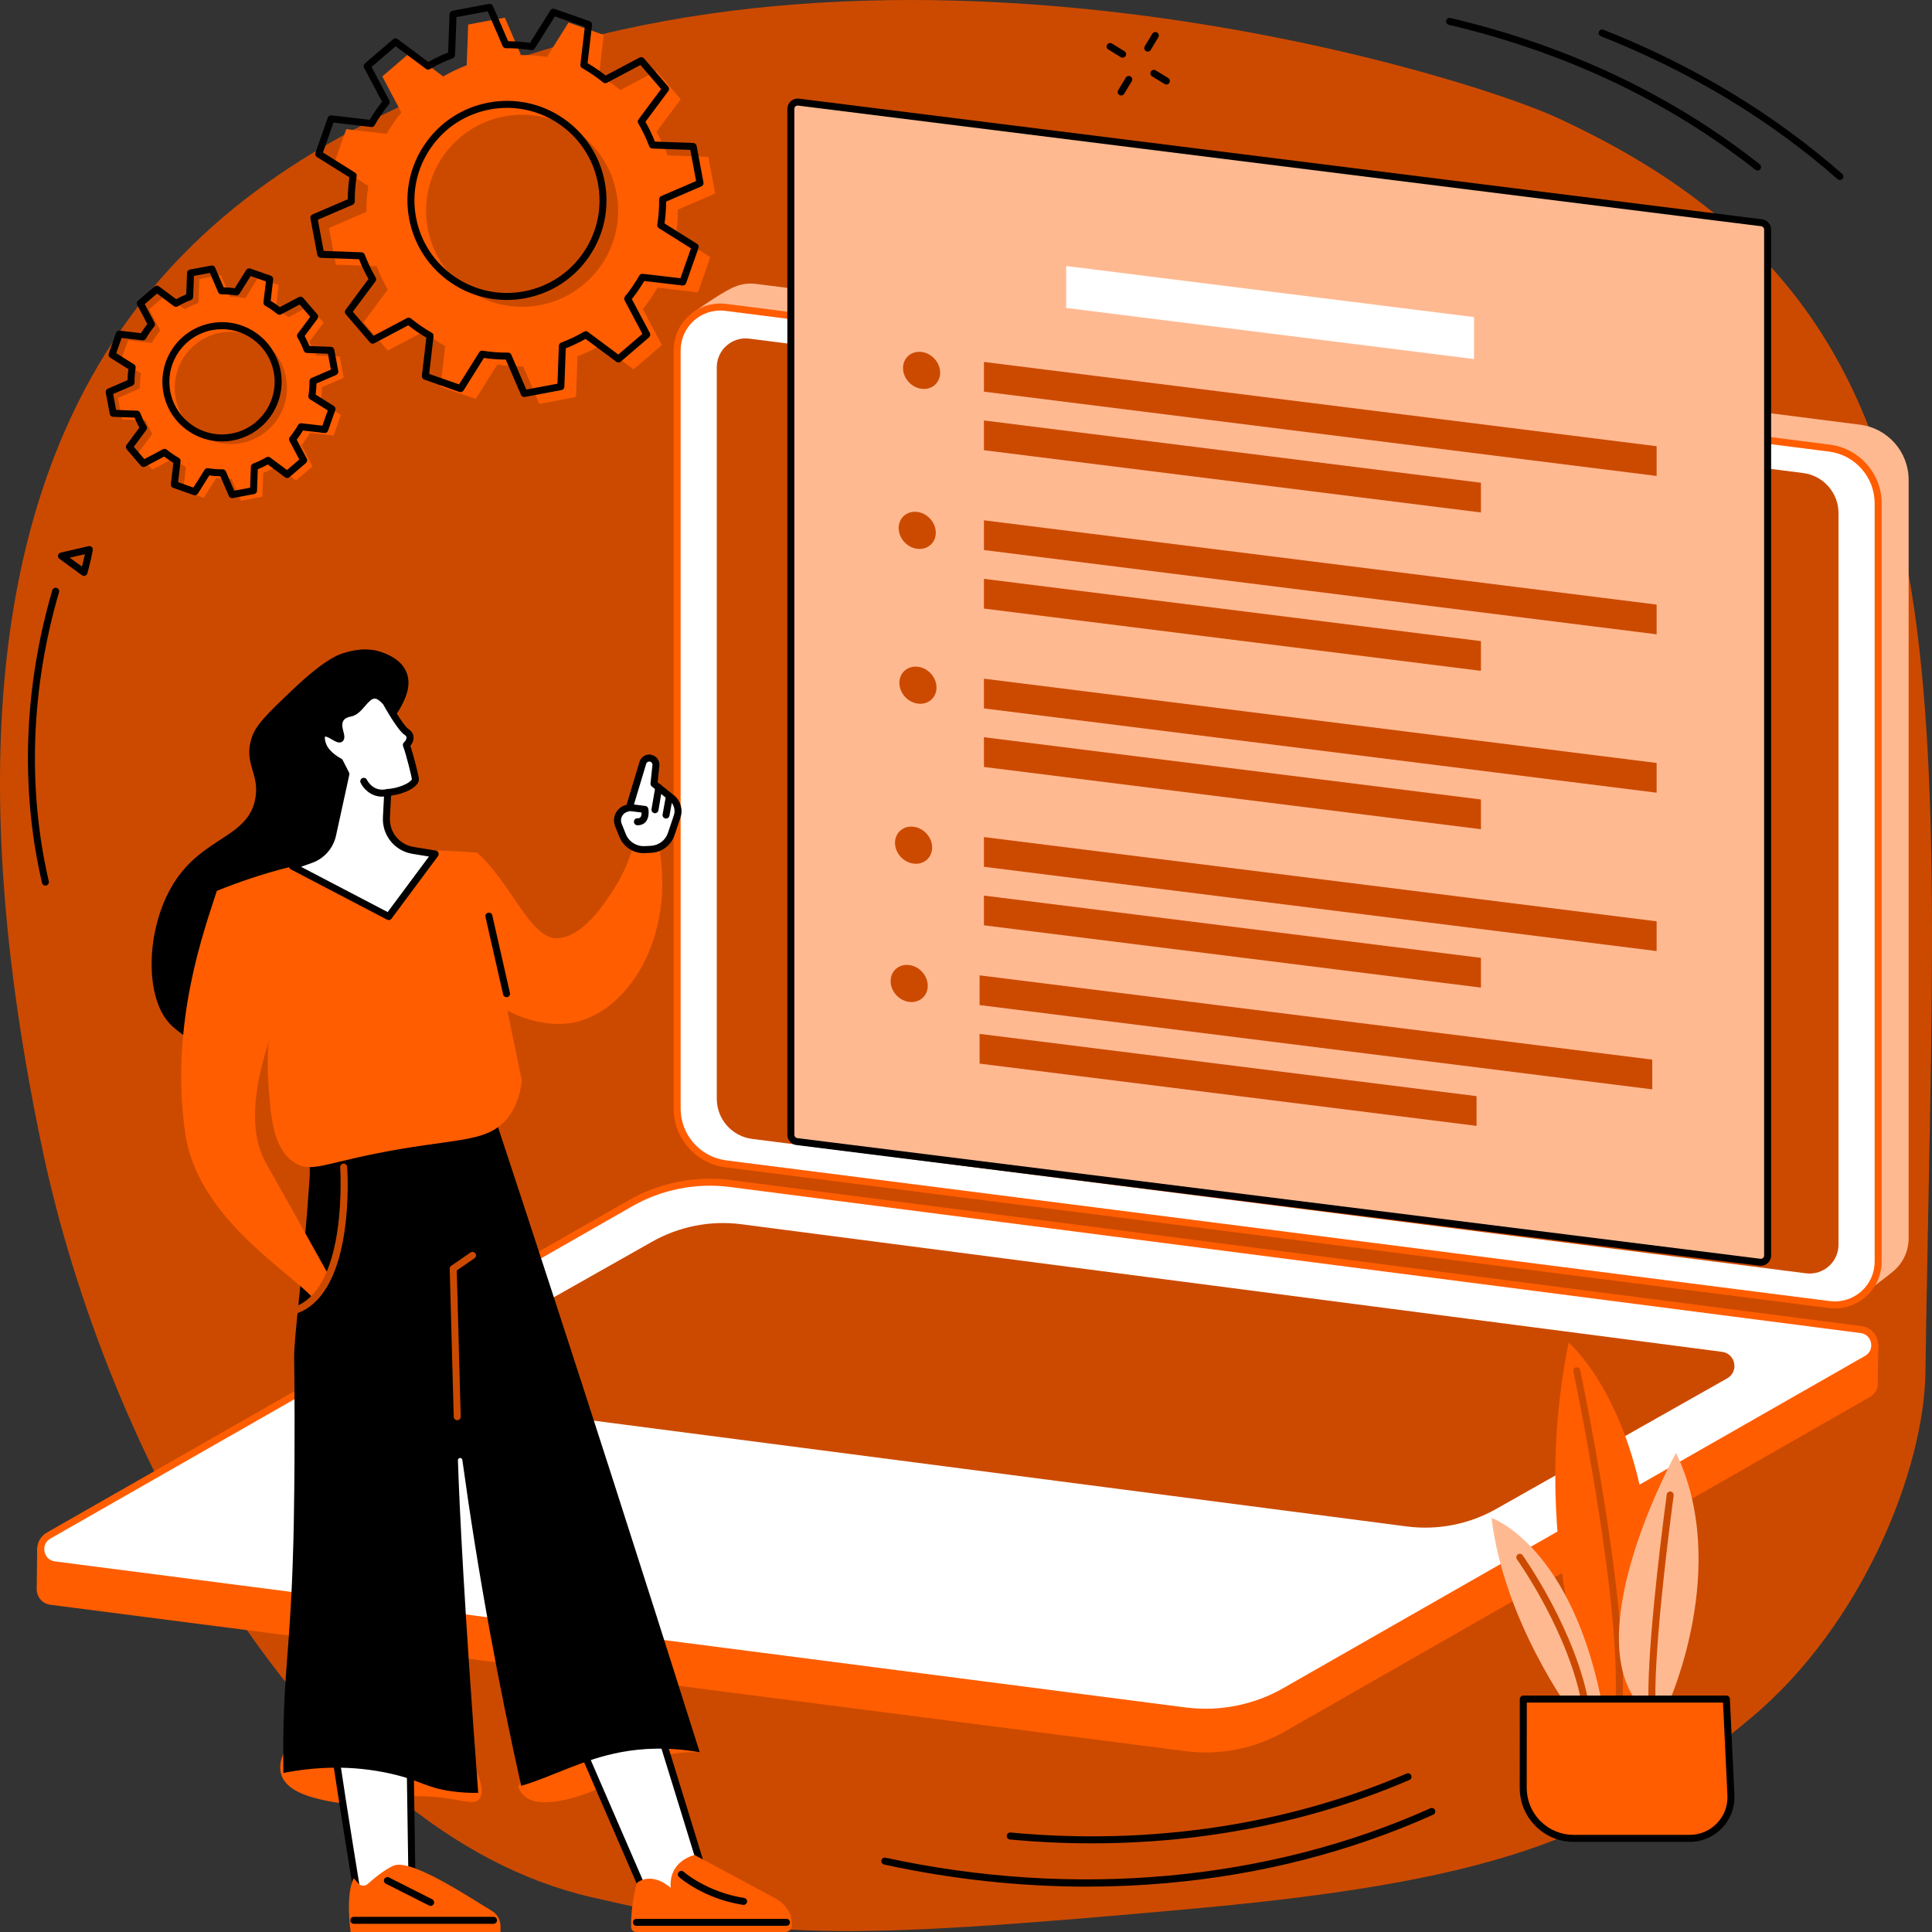 <svg width="162" height="162" viewBox="0 0 162 162" fill="none" xmlns="http://www.w3.org/2000/svg">
<rect x="0" y="0" width="162" height="162" fill="#333333" stroke="none"/>
<g clip-path="url(#clip0_2891_30532)">
<path d="M146.884 143.997C156.227 136.158 161.329 123.185 161.447 115.131C162.326 55.111 166.111 26.209 130.513 9.847C122.283 6.065 72.966 -9.115 35.697 7.917C18.482 15.785 -10.031 31.882 3.557 96.377C8.937 121.912 25.982 153.668 49.636 159.092C64.51 162.503 69.246 162.849 100.159 160.035C126.915 157.6 135.455 153.584 146.883 143.996L146.884 143.997Z" fill="#CC4A00"/>
<path d="M94.132 4.837C94.08 4.837 94.027 4.823 93.979 4.793L92.932 4.151C92.794 4.066 92.751 3.886 92.835 3.748C92.92 3.61 93.1 3.566 93.239 3.651L94.286 4.294C94.424 4.379 94.468 4.559 94.383 4.697C94.328 4.787 94.231 4.837 94.132 4.837Z" fill="black"/>
<path d="M97.8 7.086C97.748 7.086 97.695 7.072 97.647 7.042L96.599 6.4C96.461 6.315 96.417 6.135 96.502 5.997C96.586 5.859 96.767 5.815 96.906 5.9L97.954 6.543C98.092 6.628 98.135 6.808 98.05 6.946C97.996 7.036 97.899 7.086 97.8 7.086Z" fill="black"/>
<path d="M94.011 8.007C93.96 8.007 93.907 7.993 93.86 7.964C93.721 7.88 93.677 7.7 93.761 7.562L94.397 6.51C94.48 6.371 94.66 6.327 94.799 6.411C94.938 6.495 94.983 6.674 94.898 6.813L94.262 7.865C94.208 7.956 94.11 8.007 94.011 8.007Z" fill="black"/>
<path d="M96.238 4.325C96.186 4.325 96.133 4.312 96.087 4.283C95.948 4.199 95.903 4.019 95.987 3.88L96.624 2.829C96.708 2.69 96.888 2.646 97.026 2.73C97.165 2.814 97.209 2.993 97.125 3.132L96.489 4.184C96.434 4.275 96.337 4.325 96.238 4.325Z" fill="black"/>
<path d="M3.808 74.262C3.675 74.262 3.555 74.171 3.523 74.034C1.696 66.163 1.994 57.678 4.385 49.496C4.43 49.34 4.594 49.252 4.749 49.297C4.905 49.342 4.993 49.505 4.948 49.66C2.585 57.745 2.289 66.128 4.093 73.902C4.13 74.059 4.032 74.217 3.874 74.254C3.852 74.259 3.83 74.262 3.808 74.262H3.808Z" fill="black"/>
<path d="M7.042 48.289C6.981 48.289 6.92 48.27 6.869 48.233L4.983 46.858C4.89 46.791 4.846 46.675 4.869 46.563C4.892 46.45 4.979 46.362 5.09 46.335L7.425 45.797C7.521 45.775 7.622 45.803 7.693 45.871C7.765 45.939 7.797 46.038 7.779 46.136C7.602 47.108 7.335 48.037 7.323 48.077C7.297 48.169 7.227 48.243 7.137 48.274C7.106 48.284 7.074 48.289 7.042 48.289ZM5.849 46.763L6.871 47.508C6.94 47.242 7.032 46.871 7.116 46.471L5.849 46.763Z" fill="black"/>
<path d="M91.139 158.195C85.505 158.195 79.811 157.577 74.133 156.344C73.975 156.31 73.874 156.154 73.908 155.996C73.943 155.837 74.099 155.737 74.257 155.771C90.1 159.209 106.323 157.737 119.939 151.626C120.087 151.559 120.26 151.626 120.326 151.773C120.393 151.921 120.326 152.095 120.179 152.161C113.278 155.258 105.79 157.186 97.921 157.892C95.674 158.094 93.41 158.195 91.139 158.195H91.139Z" fill="black"/>
<path d="M91.571 154.566C89.288 154.566 86.99 154.459 84.684 154.243C84.523 154.228 84.405 154.085 84.42 153.924C84.435 153.763 84.581 153.643 84.739 153.659C96.401 154.751 107.885 153.041 117.947 148.714C118.097 148.649 118.269 148.719 118.332 148.867C118.396 149.015 118.328 149.188 118.179 149.251C110.017 152.762 100.93 154.565 91.57 154.565L91.571 154.566Z" fill="black"/>
<path d="M154.272 15.092C154.204 15.092 154.134 15.068 154.08 15.02C148.373 10.01 141.694 5.98 134.23 3.038C134.08 2.979 134.006 2.808 134.065 2.658C134.124 2.508 134.295 2.433 134.445 2.493C141.972 5.459 148.709 9.524 154.466 14.579C154.588 14.686 154.6 14.871 154.493 14.993C154.435 15.059 154.354 15.093 154.272 15.093V15.092Z" fill="black"/>
<path d="M147.373 14.3C147.309 14.3 147.246 14.28 147.192 14.238C139.882 8.468 131.231 4.378 121.482 2.079C121.324 2.042 121.226 1.884 121.263 1.726C121.3 1.569 121.458 1.471 121.616 1.508C131.45 3.826 140.177 7.953 147.555 13.776C147.683 13.876 147.704 14.061 147.604 14.188C147.546 14.261 147.461 14.299 147.374 14.299L147.373 14.3Z" fill="black"/>
<path d="M156.232 108.529L63.413 95.622C61.082 95.324 59.336 93.341 59.336 90.992L58.063 26.253C58.063 26.253 60.179 24.728 61.378 24.144C61.988 23.846 62.691 23.715 63.421 23.809L155.965 35.611C158.295 35.908 160.041 37.891 160.041 40.24V103.826C160.041 104.964 159.521 105.967 158.717 106.629C157.977 107.237 156.232 108.531 156.232 108.531V108.529Z" fill="#FFB991"/>
<path d="M153.399 109.389L60.856 97.588C58.526 97.29 56.779 95.307 56.779 92.958V29.372C56.779 27.187 58.697 25.498 60.865 25.774L153.408 37.576C155.738 37.873 157.485 39.856 157.485 42.205V105.791C157.485 107.976 155.567 109.665 153.399 109.389Z" fill="white"/>
<path d="M153.858 109.712C153.694 109.712 153.528 109.701 153.363 109.68L60.819 97.878C58.35 97.563 56.486 95.448 56.486 92.958V29.372C56.486 28.246 56.971 27.173 57.816 26.429C58.661 25.685 59.786 25.341 60.903 25.483L153.446 37.285C155.916 37.599 157.779 39.715 157.779 42.205V105.791C157.779 106.916 157.294 107.989 156.45 108.733C155.73 109.367 154.807 109.712 153.858 109.712ZM153.436 109.098C154.387 109.219 155.343 108.925 156.061 108.293C156.78 107.66 157.192 106.748 157.192 105.791V42.206C157.192 40.01 155.549 38.144 153.371 37.867L60.828 26.065C59.877 25.944 58.921 26.237 58.203 26.87C57.484 27.502 57.072 28.415 57.072 29.372V92.958C57.072 95.154 58.715 97.019 60.893 97.297L153.436 109.099V109.098Z" fill="#FF5D00"/>
<path d="M151.433 106.768L63.068 95.5C61.373 95.284 60.103 93.841 60.103 92.133V30.798C60.103 29.338 61.384 28.21 62.831 28.395L151.197 39.664C152.892 39.88 154.161 41.322 154.161 43.031V104.365C154.161 105.825 152.88 106.953 151.433 106.768Z" fill="#CC4A00"/>
<path d="M99.409 146.838L4.232 134.563C3.487 134.468 3.067 133.844 3.077 133.221C3.083 132.791 3.118 129.761 3.118 129.761L53.443 100.992C55.965 99.552 59.227 98.996 62.108 99.365L156.083 111.486C156.65 111.56 157.134 111.926 157.358 112.451L157.509 112.805C157.509 112.805 157.429 115.331 157.462 115.921C157.487 116.383 157.279 116.859 156.796 117.135L107.735 145.185C105.214 146.625 102.292 147.205 99.411 146.836L99.409 146.838Z" fill="#FF5D00"/>
<path d="M15.938 132.683L4.572 131.215C3.313 131.054 2.982 129.384 4.084 128.755L52.882 100.885C55.404 99.445 58.326 98.865 61.206 99.234L156.044 111.484C157.302 111.645 157.633 113.316 156.532 113.945L107.733 141.814C105.212 143.255 102.29 143.834 99.409 143.465L15.938 132.683V132.683Z" fill="white"/>
<path d="M101.086 143.865C100.513 143.865 99.941 143.829 99.372 143.756L4.535 131.506C3.835 131.417 3.293 130.911 3.156 130.218C3.018 129.525 3.325 128.851 3.939 128.501L52.738 100.631C55.299 99.169 58.319 98.57 61.244 98.944L156.082 111.195C156.782 111.285 157.324 111.791 157.461 112.483C157.598 113.176 157.291 113.85 156.677 114.2L107.878 142.069C105.816 143.248 103.454 143.865 101.085 143.865H101.086ZM15.976 132.392L99.447 143.175C102.246 143.533 105.138 142.96 107.588 141.561L156.387 113.691C156.861 113.42 156.956 112.948 156.886 112.596C156.816 112.245 156.549 111.845 156.007 111.776L61.17 99.525C58.372 99.167 55.48 99.739 53.029 101.139L4.23 129.01C3.756 129.28 3.662 129.753 3.732 130.104C3.801 130.455 4.069 130.855 4.61 130.925L15.976 132.393V132.392Z" fill="#FF5D00"/>
<path d="M117.978 127.996L35.741 117.296C34.604 117.15 34.305 115.642 35.301 115.073L54.637 104.142C56.914 102.842 59.553 102.318 62.154 102.652L144.391 113.352C145.528 113.498 145.827 115.005 144.831 115.574L125.495 126.505C123.218 127.806 120.579 128.329 117.978 127.996Z" fill="#CC4A00"/>
<path d="M147.571 105.841L66.816 95.723C66.528 95.687 66.312 95.443 66.312 95.153V9.132C66.312 8.787 66.615 8.519 66.958 8.563L147.714 18.68C148.001 18.716 148.217 18.96 148.217 19.25V105.27C148.217 105.616 147.914 105.883 147.571 105.84V105.841Z" fill="#FFB991"/>
<path d="M147.643 106.138C147.607 106.138 147.571 106.136 147.535 106.131L66.779 96.013C66.346 95.96 66.02 95.589 66.02 95.153V9.133C66.02 8.884 66.127 8.647 66.313 8.482C66.5 8.318 66.749 8.241 66.995 8.272L147.751 18.389C148.184 18.444 148.511 18.814 148.511 19.25V105.27C148.511 105.519 148.404 105.756 148.217 105.92C148.058 106.061 147.853 106.137 147.643 106.137V106.138ZM147.607 105.55C147.69 105.56 147.768 105.536 147.829 105.482C147.89 105.428 147.923 105.352 147.923 105.271V19.25C147.923 19.108 147.817 18.988 147.677 18.971L66.922 8.854C66.84 8.844 66.762 8.868 66.701 8.922C66.64 8.976 66.606 9.051 66.606 9.133V95.153C66.606 95.294 66.712 95.414 66.852 95.431L147.607 105.549V105.55Z" fill="black"/>
<path d="M138.91 39.909L82.505 32.842V30.349L138.91 37.415V39.909Z" fill="#CC4A00"/>
<path d="M124.178 42.972L82.505 37.751V35.257L124.178 40.478V42.972Z" fill="#CC4A00"/>
<path d="M138.91 53.188L82.505 46.122V43.629L138.91 50.695V53.188Z" fill="#CC4A00"/>
<path d="M124.178 56.251L82.505 51.03V48.537L124.178 53.758V56.251Z" fill="#CC4A00"/>
<path d="M138.91 66.468L82.505 59.402V56.908L138.91 63.975V66.468Z" fill="#CC4A00"/>
<path d="M124.178 69.531L82.505 64.31V61.817L124.178 67.038V69.531Z" fill="#CC4A00"/>
<path d="M138.91 79.748L82.505 72.681V70.188L138.91 77.254V79.748Z" fill="#CC4A00"/>
<path d="M124.178 82.811L82.505 77.589V75.096L124.178 80.317V82.811Z" fill="#CC4A00"/>
<path d="M78.833 31.251C78.833 32.105 78.136 32.71 77.276 32.602C76.416 32.494 75.719 31.715 75.719 30.861C75.719 30.008 76.416 29.403 77.276 29.511C78.136 29.618 78.833 30.398 78.833 31.251Z" fill="#CC4A00"/>
<path d="M78.467 44.666C78.467 45.52 77.77 46.125 76.91 46.017C76.05 45.909 75.353 45.13 75.353 44.276C75.353 43.422 76.05 42.817 76.91 42.925C77.77 43.033 78.467 43.812 78.467 44.666Z" fill="#CC4A00"/>
<path d="M78.527 57.649C78.527 58.503 77.83 59.108 76.97 59C76.11 58.892 75.413 58.113 75.413 57.259C75.413 56.406 76.11 55.8 76.97 55.908C77.83 56.016 78.527 56.796 78.527 57.649Z" fill="#CC4A00"/>
<path d="M78.161 71.064C78.161 71.918 77.464 72.523 76.604 72.415C75.744 72.307 75.047 71.528 75.047 70.674C75.047 69.82 75.744 69.215 76.604 69.323C77.464 69.431 78.161 70.21 78.161 71.064Z" fill="#CC4A00"/>
<path d="M138.544 91.344L82.139 84.277V81.784L138.544 88.851V91.344Z" fill="#CC4A00"/>
<path d="M123.812 94.406L82.139 89.185V86.692L123.812 91.913V94.406Z" fill="#CC4A00"/>
<path d="M77.794 82.66C77.794 83.514 77.097 84.119 76.237 84.011C75.377 83.903 74.68 83.124 74.68 82.27C74.68 81.416 75.377 80.811 76.237 80.919C77.097 81.027 77.794 81.806 77.794 82.66Z" fill="#CC4A00"/>
<path d="M123.6 30.107L89.398 25.822V22.305L123.6 26.59V30.107Z" fill="white"/>
<path d="M28.82 31.677L28.483 29.881L26.488 29.808C26.335 29.407 26.151 29.022 25.939 28.659L27.13 27.06L25.94 25.672L24.175 26.608C23.846 26.34 23.495 26.1 23.125 25.889L23.357 23.906L21.633 23.3L20.574 24.99C20.158 24.922 19.733 24.891 19.303 24.895L18.512 23.062L16.716 23.399L16.643 25.394C16.241 25.546 15.857 25.73 15.494 25.942L13.895 24.752L12.507 25.941L13.442 27.706C13.174 28.035 12.935 28.387 12.724 28.756L10.741 28.524L10.135 30.249L11.824 31.308C11.757 31.723 11.726 32.148 11.73 32.578L9.897 33.369L10.234 35.165L12.229 35.238C12.381 35.639 12.565 36.024 12.777 36.387L11.586 37.986L12.776 39.373L14.541 38.438C14.87 38.706 15.222 38.946 15.591 39.157L15.36 41.14L17.084 41.746L18.143 40.056C18.558 40.124 18.983 40.155 19.412 40.151L20.203 41.984L22 41.647L22.072 39.652C22.474 39.5 22.859 39.316 23.221 39.104L24.821 40.294L26.208 39.105L25.273 37.34C25.541 37.011 25.781 36.66 25.991 36.29L27.975 36.522L28.581 34.797L26.891 33.739C26.958 33.323 26.989 32.898 26.986 32.468L28.819 31.677H28.82ZM20.225 37.147C17.671 37.626 15.212 35.944 14.732 33.39C14.253 30.836 15.935 28.377 18.489 27.897C21.043 27.418 23.503 29.1 23.982 31.654C24.462 34.208 22.779 36.667 20.225 37.147Z" fill="#FF5D00"/>
<path d="M19.461 41.77C19.346 41.77 19.239 41.702 19.192 41.593L18.477 39.936C18.163 39.931 17.852 39.908 17.547 39.867L16.59 41.394C16.517 41.51 16.373 41.56 16.244 41.515L14.52 40.909C14.391 40.864 14.31 40.735 14.326 40.599L14.536 38.805C14.271 38.645 14.013 38.469 13.767 38.28L12.172 39.125C12.051 39.189 11.901 39.161 11.812 39.057L10.622 37.67C10.533 37.565 10.527 37.414 10.61 37.303L11.685 35.858C11.537 35.589 11.402 35.307 11.284 35.016L9.481 34.95C9.344 34.945 9.229 34.846 9.203 34.711L8.866 32.915C8.841 32.78 8.912 32.646 9.038 32.592L10.695 31.877C10.7 31.564 10.723 31.253 10.764 30.947L9.237 29.99C9.121 29.918 9.07 29.774 9.116 29.644L9.722 27.92C9.767 27.791 9.895 27.711 10.032 27.727L11.825 27.936C11.985 27.671 12.161 27.413 12.351 27.167L11.506 25.572C11.441 25.451 11.47 25.302 11.574 25.212L12.961 24.023C13.066 23.933 13.217 23.928 13.327 24.01L14.773 25.086C15.043 24.936 15.325 24.802 15.615 24.684L15.681 22.881C15.686 22.744 15.785 22.629 15.919 22.604L17.716 22.267C17.851 22.242 17.985 22.313 18.039 22.439L18.754 24.096C19.068 24.101 19.378 24.124 19.685 24.165L20.642 22.638C20.714 22.522 20.859 22.472 20.988 22.517L22.712 23.123C22.841 23.168 22.922 23.297 22.906 23.433L22.696 25.227C22.961 25.387 23.219 25.563 23.465 25.752L25.06 24.907C25.181 24.843 25.331 24.871 25.42 24.975L26.61 26.362C26.699 26.467 26.704 26.618 26.622 26.729L25.546 28.174C25.694 28.443 25.829 28.725 25.947 29.016L27.75 29.082C27.887 29.087 28.002 29.186 28.028 29.321L28.365 31.117C28.39 31.252 28.319 31.386 28.193 31.44L26.536 32.155C26.531 32.469 26.508 32.78 26.467 33.086L27.994 34.043C28.11 34.115 28.16 34.258 28.115 34.389L27.509 36.113C27.464 36.242 27.336 36.323 27.199 36.306L25.406 36.097C25.246 36.363 25.07 36.62 24.88 36.865L25.725 38.46C25.789 38.582 25.761 38.731 25.657 38.821L24.27 40.01C24.165 40.1 24.014 40.105 23.904 40.023L22.458 38.946C22.189 39.095 21.907 39.229 21.616 39.348L21.55 41.151C21.545 41.288 21.446 41.403 21.311 41.428L19.515 41.765C19.497 41.769 19.479 41.771 19.461 41.771V41.77ZM18.67 39.35C18.787 39.35 18.893 39.42 18.939 39.527L19.637 41.145L20.973 40.895L21.036 39.135C21.041 39.017 21.115 38.913 21.226 38.871C21.612 38.724 21.984 38.547 22.331 38.344C22.432 38.284 22.56 38.291 22.654 38.361L24.065 39.412L25.097 38.528L24.272 36.97C24.217 36.865 24.229 36.739 24.303 36.648C24.56 36.333 24.793 35.993 24.994 35.639C25.053 35.536 25.165 35.478 25.283 35.492L27.034 35.696L27.485 34.414L25.994 33.48C25.894 33.417 25.842 33.301 25.86 33.185C25.924 32.789 25.955 32.379 25.951 31.964C25.951 31.846 26.02 31.739 26.128 31.692L27.747 30.994L27.496 29.659L25.736 29.595C25.618 29.59 25.514 29.516 25.472 29.405C25.325 29.019 25.148 28.647 24.945 28.301C24.886 28.199 24.892 28.072 24.962 27.977L26.014 26.566L25.129 25.534L23.571 26.36C23.466 26.415 23.34 26.402 23.249 26.328C22.933 26.071 22.593 25.839 22.239 25.637C22.137 25.579 22.079 25.465 22.093 25.349L22.298 23.598L21.016 23.147L20.082 24.637C20.019 24.737 19.902 24.791 19.787 24.771C19.39 24.707 18.979 24.675 18.566 24.68C18.45 24.679 18.342 24.611 18.295 24.503L17.597 22.885L16.261 23.135L16.196 24.896C16.192 25.013 16.118 25.118 16.007 25.159C15.621 25.306 15.25 25.483 14.902 25.687C14.8 25.746 14.673 25.74 14.578 25.669L13.167 24.619L12.136 25.503L12.961 27.061C13.016 27.166 13.004 27.292 12.929 27.383C12.672 27.699 12.44 28.039 12.238 28.393C12.18 28.495 12.067 28.553 11.95 28.539L10.199 28.334L9.748 29.616L11.239 30.551C11.339 30.614 11.391 30.73 11.372 30.846C11.309 31.243 11.278 31.653 11.281 32.067C11.282 32.185 11.212 32.292 11.104 32.339L9.486 33.037L9.737 34.373L11.497 34.436C11.615 34.441 11.719 34.515 11.761 34.626C11.908 35.012 12.085 35.384 12.288 35.73C12.347 35.832 12.341 35.96 12.27 36.054L11.22 37.465L12.105 38.497L13.662 37.671C13.765 37.616 13.893 37.629 13.984 37.703C14.3 37.961 14.639 38.192 14.993 38.394C15.096 38.453 15.153 38.566 15.139 38.682L14.935 40.433L16.217 40.884L17.152 39.394C17.215 39.294 17.331 39.241 17.447 39.26C17.843 39.324 18.254 39.357 18.668 39.351H18.671L18.67 39.35ZM18.604 37.014C17.607 37.014 16.633 36.715 15.793 36.14C14.691 35.386 13.948 34.249 13.703 32.936C13.195 30.227 14.984 27.61 17.694 27.101C20.404 26.593 23.021 28.384 23.529 31.093C24.038 33.801 22.247 36.419 19.538 36.927C19.227 36.986 18.915 37.014 18.605 37.014H18.604ZM18.617 27.602C18.348 27.602 18.075 27.627 17.801 27.678C15.41 28.126 13.83 30.437 14.278 32.828C14.496 33.986 15.152 34.991 16.124 35.656C17.097 36.321 18.27 36.568 19.429 36.351C21.82 35.902 23.4 33.592 22.952 31.2C22.554 29.084 20.697 27.602 18.617 27.602Z" fill="black"/>
<path d="M59.971 16.225L59.394 13.151L55.98 13.027C55.719 12.339 55.406 11.682 55.041 11.061L57.078 8.324L55.042 5.95L52.023 7.55C51.459 7.092 50.858 6.68 50.226 6.321L50.622 2.927L47.672 1.889L45.859 4.78C45.148 4.665 44.422 4.611 43.685 4.617L42.332 1.48L39.258 2.057L39.133 5.471C38.446 5.732 37.787 6.046 37.166 6.41L34.429 4.373L32.056 6.41L33.655 9.429C33.197 9.992 32.786 10.593 32.426 11.225L29.033 10.829L27.995 13.779L30.886 15.592C30.771 16.303 30.717 17.029 30.723 17.765L27.586 19.119L28.163 22.193L31.577 22.317C31.838 23.005 32.151 23.662 32.517 24.283L30.479 27.02L32.516 29.394L35.535 27.794C36.099 28.253 36.699 28.664 37.332 29.023L36.935 32.416L39.886 33.454L41.699 30.563C42.41 30.678 43.136 30.732 43.871 30.726L45.225 33.863L48.299 33.286L48.423 29.872C49.111 29.611 49.768 29.298 50.389 28.933L53.127 30.97L55.5 28.934L53.901 25.915C54.359 25.351 54.77 24.749 55.129 24.118L58.524 24.514L59.562 21.564L56.67 19.751C56.785 19.041 56.84 18.314 56.833 17.579L59.97 16.225H59.971ZM45.265 25.586C40.894 26.406 36.686 23.528 35.866 19.158C35.046 14.787 37.925 10.58 42.295 9.76C46.666 8.94 50.873 11.818 51.693 16.188C52.514 20.559 49.635 24.766 45.265 25.586Z" fill="#FF5D00"/>
<path d="M43.956 33.288C43.841 33.288 43.734 33.22 43.687 33.111L42.41 30.152C41.79 30.149 41.175 30.103 40.576 30.015L38.866 32.742C38.793 32.858 38.649 32.909 38.52 32.863L35.569 31.826C35.44 31.781 35.359 31.651 35.375 31.515L35.749 28.313C35.222 28.003 34.713 27.655 34.233 27.276L31.383 28.785C31.262 28.85 31.113 28.822 31.023 28.717L28.987 26.344C28.898 26.239 28.892 26.088 28.974 25.978L30.897 23.395C30.599 22.868 30.332 22.312 30.104 21.736L26.883 21.619C26.746 21.614 26.631 21.515 26.605 21.38L26.029 18.306C26.004 18.172 26.075 18.037 26.201 17.983L29.16 16.707C29.164 16.087 29.21 15.472 29.297 14.872L26.57 13.162C26.454 13.09 26.404 12.946 26.449 12.816L27.486 9.865C27.532 9.736 27.661 9.655 27.797 9.671L30.999 10.046C31.309 9.519 31.657 9.011 32.036 8.529L30.527 5.68C30.462 5.559 30.491 5.409 30.595 5.32L32.969 3.284C33.073 3.194 33.224 3.189 33.335 3.271L35.917 5.194C36.444 4.894 37.002 4.629 37.577 4.401L37.694 1.18C37.699 1.043 37.798 0.928 37.932 0.902L41.007 0.325C41.14 0.302 41.276 0.371 41.33 0.497L42.607 3.456C43.226 3.46 43.841 3.506 44.441 3.593L46.151 0.866C46.224 0.75 46.368 0.7 46.497 0.745L49.448 1.782C49.577 1.828 49.658 1.957 49.642 2.093L49.268 5.295C49.795 5.606 50.304 5.953 50.784 6.332L53.633 4.823C53.755 4.758 53.904 4.787 53.993 4.891L56.03 7.264C56.119 7.369 56.125 7.52 56.042 7.631L54.12 10.213C54.419 10.74 54.684 11.296 54.913 11.872L58.134 11.989C58.271 11.994 58.386 12.094 58.411 12.228L58.988 15.302C59.013 15.437 58.942 15.571 58.817 15.625L55.858 16.902C55.854 17.522 55.808 18.137 55.72 18.736L58.448 20.446C58.564 20.519 58.614 20.662 58.569 20.792L57.531 23.743C57.486 23.872 57.356 23.954 57.221 23.937L54.018 23.563C53.708 24.09 53.36 24.599 52.981 25.079L54.491 27.928C54.555 28.049 54.527 28.199 54.423 28.288L52.049 30.325C51.945 30.414 51.792 30.419 51.683 30.337L49.1 28.415C48.573 28.713 48.017 28.979 47.44 29.207L47.323 32.428C47.318 32.565 47.219 32.68 47.084 32.706L44.01 33.283C43.992 33.286 43.974 33.288 43.956 33.288ZM42.603 29.566C42.719 29.566 42.826 29.636 42.872 29.742L44.132 32.664L46.745 32.174L46.861 28.995C46.866 28.877 46.94 28.773 47.051 28.731C47.723 28.476 48.37 28.168 48.973 27.813C49.075 27.754 49.202 27.76 49.297 27.831L51.846 29.728L53.864 27.997L52.374 25.185C52.319 25.081 52.331 24.954 52.406 24.863C52.852 24.314 53.257 23.723 53.607 23.107C53.665 23.004 53.778 22.947 53.895 22.96L57.056 23.33L57.938 20.821L55.246 19.133C55.146 19.07 55.094 18.955 55.113 18.838C55.224 18.149 55.277 17.434 55.271 16.714C55.27 16.596 55.34 16.489 55.448 16.442L58.37 15.182L57.88 12.569L54.7 12.453C54.583 12.448 54.478 12.374 54.437 12.263C54.181 11.591 53.872 10.944 53.519 10.342C53.459 10.24 53.466 10.113 53.537 10.018L55.435 7.469L53.703 5.451L50.891 6.941C50.787 6.995 50.66 6.983 50.569 6.909C50.02 6.462 49.429 6.058 48.813 5.707C48.71 5.649 48.653 5.536 48.666 5.419L49.036 2.258L46.527 1.376L44.839 4.068C44.776 4.168 44.66 4.222 44.544 4.202C43.853 4.09 43.137 4.036 42.42 4.043H42.418C42.301 4.043 42.195 3.974 42.149 3.867L40.888 0.945L38.275 1.435L38.159 4.614C38.154 4.732 38.08 4.836 37.97 4.878C37.298 5.132 36.651 5.441 36.047 5.796C35.946 5.855 35.818 5.849 35.724 5.778L33.174 3.881L31.156 5.612L32.646 8.424C32.701 8.528 32.688 8.655 32.614 8.746C32.166 9.297 31.762 9.888 31.413 10.502C31.354 10.605 31.241 10.662 31.124 10.649L27.963 10.28L27.081 12.788L29.773 14.476C29.873 14.539 29.925 14.655 29.907 14.771C29.795 15.46 29.742 16.175 29.748 16.895C29.749 17.013 29.68 17.12 29.572 17.167L26.65 18.427L27.14 21.041L30.32 21.156C30.438 21.161 30.542 21.235 30.584 21.346C30.839 22.018 31.148 22.665 31.501 23.268C31.561 23.37 31.554 23.497 31.483 23.592L29.586 26.141L31.317 28.159L34.129 26.669C34.233 26.614 34.36 26.626 34.451 26.701C35.001 27.148 35.592 27.552 36.207 27.902C36.31 27.961 36.367 28.074 36.354 28.191L35.985 31.352L38.493 32.234L40.181 29.542C40.244 29.442 40.36 29.389 40.477 29.408C41.167 29.52 41.883 29.574 42.601 29.567H42.603L42.603 29.566ZM42.492 25.151C40.827 25.151 39.202 24.652 37.798 23.692C35.958 22.433 34.718 20.534 34.307 18.343C33.896 16.152 34.363 13.933 35.621 12.094C36.88 10.254 38.779 9.014 40.969 8.603C43.159 8.192 45.38 8.659 47.22 9.916C49.06 11.175 50.299 13.075 50.711 15.265C51.122 17.456 50.655 19.676 49.397 21.515C48.138 23.355 46.239 24.594 44.048 25.005C43.529 25.103 43.009 25.151 42.492 25.151V25.151ZM42.512 9.045C42.039 9.045 41.56 9.088 41.078 9.179C39.042 9.561 37.275 10.713 36.106 12.424C34.935 14.133 34.502 16.197 34.884 18.235C35.266 20.271 36.419 22.038 38.129 23.207C39.84 24.377 41.904 24.811 43.94 24.429C45.977 24.047 47.743 22.894 48.913 21.184C50.083 19.474 50.517 17.41 50.135 15.373C49.436 11.649 46.17 9.044 42.512 9.044V9.045Z" fill="black"/>
<path d="M31.476 85.658C31.357 85.977 31.189 86.272 30.954 86.533C30.355 87.2 29.45 87.485 28.59 87.743C27.881 87.955 27.16 88.168 26.419 88.174C24.954 88.186 23.586 87.387 22.122 87.316C21.13 87.268 20.159 87.557 19.18 87.723C17.334 88.037 15.856 87.291 14.483 86.083C12.051 83.941 12.18 77.922 14.534 74.108C17.022 70.079 20.894 70.291 21.43 66.833C21.739 64.844 20.429 64.015 21.09 61.896C21.437 60.786 22.438 59.833 24.439 57.925C27.182 55.309 28.33 54.912 28.729 54.787C29.404 54.576 30.77 54.169 32.219 54.764C32.655 54.943 33.724 55.382 34.113 56.45C34.521 57.571 33.926 58.688 33.601 59.295C32.876 60.654 31.953 61.02 31.433 61.658C29.104 64.516 33.493 68.562 32.449 75.019C32.225 76.404 31.671 77.661 31.311 79.006C30.844 80.753 31.57 81.205 31.687 82.775C31.758 83.736 31.803 84.783 31.474 85.657L31.476 85.658Z" fill="black"/>
<path d="M44.557 147.445L43.469 149.822C43.518 150.025 43.628 150.223 43.846 150.472C45.003 151.79 48.132 150.739 48.879 150.488C51.63 149.565 51.978 148.424 54.453 147.551C56.154 146.951 57.683 146.892 58.673 146.927C58.557 146.684 58.352 146.304 57.976 145.966C57.442 145.485 56.536 145.003 55.051 144.999C52.079 144.991 44.558 147.445 44.558 147.445H44.557Z" fill="#FF5D00"/>
<path d="M53.962 158.537C53.962 158.537 59.011 160.478 59.006 157.168C59.006 157.06 54.857 143.673 54.857 143.673L48.914 146.888L53.962 158.537H53.962Z" fill="white"/>
<path d="M56.781 159.394C55.398 159.394 53.946 158.844 53.858 158.811C53.785 158.782 53.725 158.726 53.694 158.653L48.646 147.005C48.586 146.865 48.641 146.702 48.775 146.63L54.718 143.416C54.795 143.374 54.887 143.369 54.968 143.402C55.05 143.435 55.112 143.503 55.137 143.587C59.299 157.017 59.299 157.112 59.3 157.169C59.301 157.983 59.023 158.587 58.474 158.965C58.011 159.284 57.403 159.394 56.781 159.394V159.394ZM54.182 158.304C54.722 158.492 57.045 159.235 58.143 158.48C58.52 158.219 58.708 157.801 58.713 157.202C58.551 156.602 55.857 147.886 54.684 144.1L49.291 147.017L54.182 158.303V158.304Z" fill="black"/>
<path d="M53.341 162H65.851C66.189 162 66.449 161.704 66.405 161.369L66.312 160.658C66.077 160.027 65.62 159.503 65.026 159.184L58.242 155.544C58.242 155.544 56.052 156.008 56.241 158.302C56.241 158.302 54.768 156.888 53.409 157.878C53.409 157.878 52.879 159.642 52.923 161.592C52.928 161.819 53.115 162 53.342 162H53.341Z" fill="#FF5D00"/>
<path d="M62.352 159.728C62.337 159.728 62.321 159.727 62.306 159.725C58.987 159.204 57.018 157.461 56.936 157.387C56.816 157.279 56.806 157.095 56.914 156.973C57.022 156.853 57.207 156.842 57.328 156.951C57.346 156.968 59.259 158.652 62.396 159.146C62.556 159.171 62.665 159.321 62.64 159.481C62.617 159.626 62.492 159.729 62.351 159.729L62.352 159.728Z" fill="black"/>
<path d="M65.946 161.483H53.363C53.201 161.483 53.07 161.352 53.07 161.19C53.07 161.028 53.201 160.897 53.363 160.897H65.946C66.108 160.897 66.239 161.028 66.239 161.19C66.239 161.352 66.108 161.483 65.946 161.483Z" fill="black"/>
<path d="M27.281 150.976C26.176 150.731 24.057 150.262 23.588 148.814C23.233 147.717 23.992 146.576 24.165 146.316C26.303 143.107 33.383 142.199 37.391 145.342C39.505 146.999 40.938 149.92 40.19 150.853C39.735 151.42 38.776 150.877 36.433 150.671C32.058 150.287 30.939 151.786 27.281 150.976Z" fill="#FF5D00"/>
<path d="M27.894 145C27.718 145.111 30.004 159.044 30.004 159.044L34.57 159.601L34.369 146.177L27.894 145Z" fill="white"/>
<path d="M34.57 159.895C34.558 159.895 34.546 159.895 34.535 159.893L29.969 159.336C29.84 159.32 29.736 159.221 29.715 159.093C29.71 159.059 29.137 155.569 28.593 152.111C27.464 144.927 27.511 144.897 27.737 144.753C27.799 144.714 27.874 144.699 27.947 144.713L34.421 145.89C34.559 145.915 34.66 146.034 34.662 146.174L34.863 159.597C34.864 159.682 34.828 159.764 34.765 159.819C34.712 159.868 34.642 159.895 34.569 159.895H34.57ZM30.258 158.78L34.272 159.269L34.079 146.423L28.196 145.353C28.354 146.938 29.464 153.933 30.257 158.781L30.258 158.78Z" fill="black"/>
<path d="M41.968 162H29.403C29.403 162 28.94 158.882 29.664 157.494L30.055 157.933C30.257 158.161 30.606 158.178 30.832 157.975C31.332 157.526 32.209 156.794 32.967 156.449C34.438 155.778 39.362 159.105 41.248 160.233C41.695 160.5 41.967 160.982 41.967 161.503V161.999L41.968 162Z" fill="#FF5D00"/>
<path d="M41.383 161.313H29.669C29.507 161.313 29.376 161.182 29.376 161.02C29.376 160.858 29.507 160.728 29.669 160.728H41.383C41.544 160.728 41.675 160.858 41.675 161.02C41.675 161.182 41.544 161.313 41.383 161.313Z" fill="black"/>
<path d="M36.108 159.812C36.064 159.812 36.019 159.802 35.977 159.78L32.353 157.952C32.209 157.879 32.15 157.702 32.223 157.558C32.296 157.414 32.472 157.356 32.617 157.428L36.24 159.257C36.384 159.329 36.443 159.506 36.37 159.65C36.319 159.752 36.215 159.811 36.108 159.811V159.812Z" fill="black"/>
<path d="M58.672 146.928C56.257 139.266 53.818 131.609 51.357 123.959C48.04 113.647 44.682 103.351 41.284 93.068C36.007 93.687 24.221 89.682 25.452 94.924C26.062 97.523 26.005 98.097 25.94 99.064C25.43 106.62 24.639 112.022 24.663 113.912C24.686 115.587 24.751 120.621 24.639 127.503C24.62 128.627 24.589 129.825 24.538 131.271C24.279 138.543 23.792 140.317 23.753 146.24C23.748 147.073 23.751 147.88 23.762 148.663C26.448 148.138 29.516 147.991 32.77 148.725C35.343 149.306 35.633 149.896 37.95 150.21C38.712 150.312 39.424 150.348 40.1 150.333C38.918 134.591 38.525 126.394 38.398 122.446C38.39 122.211 38.734 122.181 38.767 122.414C39.408 127.053 40.169 131.85 41.071 136.79C41.887 141.258 42.77 145.575 43.701 149.743C46.443 148.934 48.846 147.514 52.12 146.911C53.829 146.596 56.012 146.461 58.674 146.927L58.672 146.928Z" fill="black"/>
<path d="M38.339 119.087C38.18 119.087 38.05 118.961 38.046 118.802L37.709 106.387C37.706 106.288 37.754 106.194 37.835 106.138L39.452 105.024C39.586 104.933 39.768 104.966 39.86 105.099C39.952 105.233 39.919 105.415 39.785 105.507L38.299 106.531L38.631 118.786C38.636 118.948 38.508 119.082 38.346 119.087C38.344 119.087 38.341 119.087 38.339 119.087Z" fill="#CC4A00"/>
<path d="M24.673 81.999C22.509 79.566 20.346 77.131 18.182 74.698C17.169 77.897 14.222 85.7 15.521 94.972C16.516 102.065 24.186 106.548 26.259 108.854C26.769 108.28 27.195 107.615 27.549 106.905C26.944 105.817 26.037 104.186 24.93 102.205C22.808 98.412 22.387 97.688 22.209 97.347C20.981 95.012 20.637 90.697 24.673 81.999V81.999Z" fill="#FF5D00"/>
<path d="M24.627 97.44C26.13 98.476 27.225 97.422 33.596 96.344C38.812 95.46 41.008 95.671 42.554 93.744C43.406 92.682 43.668 91.461 43.754 90.588C43.194 87.936 42.645 85.257 42.107 82.549C41.367 78.823 40.666 75.138 40.003 71.495C36.296 71.173 33.142 71.321 30.753 71.571C27.636 71.896 25.276 72.452 24.312 72.693C21.952 73.284 19.928 73.999 18.183 74.699C19.954 77.267 21.726 79.835 23.497 82.403C22.936 84.191 22.267 87.062 22.493 90.589C22.686 93.585 22.855 96.218 24.628 97.44H24.627Z" fill="#FF5D00"/>
<path d="M53.105 70.89C52.854 71.803 52.388 73.126 51.483 74.532C50.646 75.833 48.862 78.603 46.7 78.669C44.469 78.736 42.84 73.999 40.003 71.494C39.637 71.829 37.528 75.085 38.134 79.056C38.835 83.652 44.214 86.39 47.925 85.773C52.551 85.005 56.736 78.663 55.216 70.749L53.105 70.891V70.89Z" fill="#FF5D00"/>
<path d="M52.776 67.707L53.902 63.963C53.98 63.703 54.233 63.537 54.504 63.568C54.81 63.602 55.031 63.877 54.998 64.183L54.837 65.719L56.329 66.916C56.789 67.284 56.969 67.9 56.781 68.458L56.284 69.933C56.035 70.672 55.359 71.182 54.578 71.22L54.054 71.244C53.246 71.283 52.503 70.806 52.203 70.056L51.85 69.173C51.629 68.619 51.92 67.993 52.487 67.805L52.775 67.709L52.776 67.707Z" fill="white"/>
<path d="M53.964 71.538C53.074 71.538 52.266 70.996 51.932 70.163L51.579 69.279C51.442 68.935 51.452 68.562 51.608 68.226C51.762 67.895 52.05 67.638 52.397 67.524L52.54 67.477L53.622 63.879C53.741 63.483 54.127 63.228 54.538 63.276C55.002 63.33 55.34 63.75 55.29 64.214L55.145 65.591L56.513 66.687C57.066 67.13 57.285 67.879 57.06 68.55L56.563 70.025C56.272 70.884 55.5 71.467 54.593 71.51L54.069 71.535C54.033 71.537 53.999 71.538 53.963 71.538H53.964ZM54.44 63.857C54.323 63.857 54.218 63.933 54.184 64.047L53.057 67.791C53.03 67.882 52.96 67.954 52.869 67.984L52.581 68.08C52.383 68.145 52.227 68.284 52.14 68.473C52.053 68.66 52.047 68.869 52.124 69.061L52.477 69.945C52.73 70.578 53.36 70.98 54.041 70.949L54.566 70.924C55.229 70.892 55.796 70.466 56.007 69.837L56.504 68.362C56.652 67.922 56.509 67.433 56.147 67.143L54.654 65.947C54.577 65.884 54.536 65.787 54.546 65.688L54.708 64.152C54.723 64.007 54.618 63.875 54.472 63.858C54.462 63.858 54.452 63.857 54.441 63.857H54.44Z" fill="black"/>
<path d="M52.776 67.707L54.073 67.872C54.073 67.872 54.265 68.926 53.448 68.906L52.776 67.707Z" fill="white"/>
<path d="M53.471 69.199C53.462 69.199 53.451 69.199 53.441 69.199C53.28 69.195 53.151 69.06 53.156 68.898C53.16 68.737 53.29 68.606 53.456 68.613C53.61 68.616 53.666 68.569 53.698 68.531C53.775 68.441 53.8 68.276 53.801 68.132L52.742 67.997C52.581 67.977 52.468 67.83 52.488 67.669C52.508 67.508 52.655 67.395 52.816 67.415L54.113 67.58C54.239 67.596 54.341 67.693 54.364 67.818C54.377 67.889 54.48 68.52 54.145 68.912C54.032 69.043 53.825 69.198 53.474 69.198L53.471 69.199Z" fill="black"/>
<path d="M54.921 68.191C54.904 68.191 54.888 68.189 54.871 68.186C54.712 68.159 54.604 68.008 54.631 67.848L54.948 65.992C54.975 65.832 55.128 65.724 55.286 65.752C55.445 65.779 55.553 65.93 55.526 66.09L55.209 67.947C55.184 68.09 55.06 68.191 54.921 68.191Z" fill="black"/>
<path d="M55.849 68.636C55.831 68.636 55.814 68.635 55.797 68.632C55.637 68.604 55.531 68.451 55.56 68.291L55.827 66.817C55.856 66.657 56.01 66.551 56.167 66.581C56.326 66.609 56.432 66.762 56.403 66.921L56.137 68.396C56.111 68.537 55.987 68.637 55.849 68.637V68.636Z" fill="black"/>
<path d="M42.472 83.616C42.338 83.616 42.217 83.524 42.186 83.387L40.708 76.883C40.671 76.725 40.77 76.568 40.929 76.532C41.087 76.496 41.244 76.594 41.28 76.753L42.758 83.257C42.795 83.415 42.696 83.572 42.537 83.609C42.515 83.614 42.494 83.616 42.472 83.616Z" fill="black"/>
<path d="M24.952 110.089C24.836 110.089 24.726 110.02 24.68 109.906C24.619 109.755 24.692 109.585 24.842 109.524C29.17 107.768 28.531 97.983 28.525 97.884C28.514 97.722 28.636 97.582 28.797 97.571C28.957 97.559 29.098 97.68 29.11 97.842C29.14 98.262 29.783 108.152 25.062 110.067C25.026 110.082 24.989 110.088 24.953 110.088L24.952 110.089Z" fill="#CC4A00"/>
<path d="M34.626 71.305C33.289 71.086 32.331 69.899 32.402 68.549L32.511 66.452C33.779 66.353 34.834 65.749 34.832 65.349C34.83 65.155 34.365 63.248 34.074 62.461C34.319 62.261 34.618 61.712 34.089 61.375C33.56 61.038 32.371 58.894 32.371 58.894C30.904 57.192 30.48 59.59 29.384 59.791C28.626 59.929 28.214 60.391 28.5 61.381C28.787 62.371 28.242 61.875 27.684 61.592C27.125 61.31 26.746 61.53 27.052 62.429C27.358 63.33 28.475 63.87 28.475 63.87L29.004 64.907L27.889 70.005C27.678 70.969 26.985 71.756 26.053 72.088L24.517 72.634L32.592 76.855L36.491 71.61L34.627 71.305H34.626Z" fill="white"/>
<path d="M32.591 77.147C32.545 77.147 32.498 77.137 32.456 77.114L24.381 72.893C24.278 72.839 24.217 72.73 24.225 72.613C24.233 72.497 24.309 72.396 24.418 72.357L25.954 71.811C26.796 71.511 27.411 70.813 27.601 69.941L28.694 64.946L28.255 64.086C27.963 63.927 27.065 63.378 26.774 62.523C26.581 61.953 26.612 61.551 26.87 61.328C26.999 61.215 27.294 61.066 27.816 61.33C27.922 61.384 28.027 61.444 28.127 61.501C28.163 61.523 28.206 61.546 28.248 61.57C28.24 61.538 28.23 61.502 28.219 61.461C28.06 60.911 28.086 60.459 28.297 60.118C28.495 59.798 28.843 59.59 29.331 59.502C29.623 59.449 29.897 59.131 30.163 58.824C30.515 58.417 30.879 57.995 31.411 57.995C31.796 57.995 32.182 58.226 32.593 58.703C32.606 58.718 32.617 58.735 32.627 58.753C33.106 59.616 33.925 60.924 34.246 61.128C34.58 61.34 34.664 61.614 34.675 61.807C34.691 62.082 34.569 62.347 34.411 62.537C34.691 63.373 35.124 65.096 35.126 65.348C35.13 65.984 33.945 66.563 32.792 66.717L32.695 68.564C32.633 69.767 33.483 70.821 34.674 71.015L36.539 71.32C36.64 71.337 36.725 71.405 36.764 71.5C36.802 71.595 36.789 71.703 36.728 71.785L32.828 77.03C32.77 77.107 32.683 77.148 32.593 77.148L32.591 77.147ZM25.248 72.685L32.506 76.478L35.968 71.821L34.579 71.594C33.093 71.352 32.031 70.035 32.109 68.533L32.218 66.436C32.226 66.289 32.341 66.17 32.488 66.159C33.729 66.062 34.497 65.514 34.539 65.341C34.524 65.154 34.086 63.34 33.798 62.562C33.755 62.444 33.791 62.312 33.889 62.233C33.991 62.149 34.097 61.975 34.09 61.84C34.087 61.787 34.066 61.707 33.932 61.622C33.381 61.271 32.366 59.487 32.13 59.062C31.85 58.742 31.608 58.579 31.412 58.579C31.148 58.579 30.885 58.884 30.608 59.207C30.292 59.573 29.933 59.988 29.438 60.078C29.119 60.136 28.904 60.253 28.797 60.426C28.676 60.62 28.672 60.913 28.783 61.297C28.884 61.645 28.945 61.993 28.712 62.176C28.463 62.371 28.158 62.194 27.835 62.007C27.744 61.955 27.648 61.899 27.553 61.851C27.366 61.756 27.269 61.763 27.252 61.77C27.255 61.77 27.184 61.898 27.331 62.331C27.593 63.102 28.593 63.598 28.604 63.603C28.661 63.63 28.708 63.676 28.736 63.733L29.265 64.77C29.296 64.83 29.305 64.9 29.291 64.965L28.176 70.064C27.942 71.133 27.186 71.992 26.153 72.359L25.249 72.681L25.248 72.685Z" fill="black"/>
<path d="M32.055 66.8C31.06 66.8 30.444 66.081 30.238 65.638C30.17 65.492 30.232 65.317 30.379 65.249C30.526 65.181 30.7 65.244 30.768 65.39C30.791 65.436 31.288 66.442 32.442 66.166C32.602 66.129 32.758 66.226 32.795 66.383C32.832 66.541 32.735 66.699 32.578 66.736C32.393 66.78 32.218 66.8 32.054 66.8H32.055Z" fill="black"/>
<path d="M134.21 144.231C134.21 144.231 127.922 130.448 131.529 112.58C131.529 112.58 141.275 120.746 137.761 144.231H134.21Z" fill="#FF5D00"/>
<path d="M135.748 143.088C135.742 143.088 135.737 143.088 135.732 143.088C135.57 143.079 135.446 142.941 135.455 142.779C135.935 133.982 131.965 115.186 131.925 114.998C131.891 114.839 131.992 114.684 132.151 114.65C132.31 114.616 132.465 114.717 132.498 114.876C132.539 115.065 136.525 133.936 136.041 142.812C136.032 142.968 135.903 143.089 135.748 143.089V143.088Z" fill="#CC4A00"/>
<path d="M140.536 121.822C140.536 121.822 132.434 136.46 137.308 142.794H139.915C139.915 142.794 145.125 131.351 140.537 121.822H140.536Z" fill="#FFB991"/>
<path d="M138.526 143.475C138.369 143.475 138.239 143.351 138.233 143.194C138.066 138.918 139.116 130.16 139.757 125.319C139.778 125.159 139.925 125.045 140.086 125.067C140.246 125.088 140.359 125.236 140.338 125.396C139.699 130.217 138.654 138.938 138.818 143.171C138.825 143.333 138.698 143.469 138.537 143.475C138.533 143.475 138.529 143.475 138.526 143.475Z" fill="#CC4A00"/>
<path d="M125.068 127.279C125.068 127.279 131.97 129.634 134.469 143.574H131.754C131.754 143.574 126.089 135.918 125.068 127.279Z" fill="#FFB991"/>
<path d="M132.985 143.475C132.844 143.475 132.72 143.373 132.696 143.23C131.673 137.047 127.243 130.816 127.198 130.753C127.104 130.622 127.134 130.439 127.266 130.345C127.397 130.25 127.581 130.28 127.674 130.412C127.719 130.475 132.229 136.818 133.275 143.135C133.302 143.295 133.194 143.445 133.034 143.472C133.018 143.474 133.001 143.476 132.985 143.476V143.475Z" fill="#CC4A00"/>
<path d="M127.73 142.468H144.758L145.14 150.522C145.234 152.496 143.658 154.149 141.681 154.149H131.956C129.617 154.149 127.721 152.251 127.724 149.912L127.731 142.468H127.73Z" fill="#FF5D00"/>
<path d="M141.681 154.442H131.956C130.747 154.442 129.609 153.97 128.754 153.115C127.9 152.259 127.429 151.122 127.43 149.912L127.437 142.468C127.437 142.306 127.568 142.175 127.73 142.175H144.758C144.915 142.175 145.044 142.298 145.051 142.454L145.433 150.509C145.482 151.545 145.115 152.528 144.399 153.279C143.683 154.029 142.718 154.443 141.68 154.443L141.681 154.442ZM128.024 142.761L128.017 149.913C128.016 150.965 128.425 151.956 129.169 152.701C129.913 153.446 130.903 153.856 131.956 153.856H141.681C142.556 153.856 143.371 153.508 143.975 152.874C144.579 152.241 144.889 151.411 144.847 150.537L144.478 142.762H128.023L128.024 142.761Z" fill="black"/>
</g>
<defs>
<clipPath id="clip0_2891_30532">
<rect width="162" height="162" fill="white"/>
</clipPath>
</defs>
</svg>
